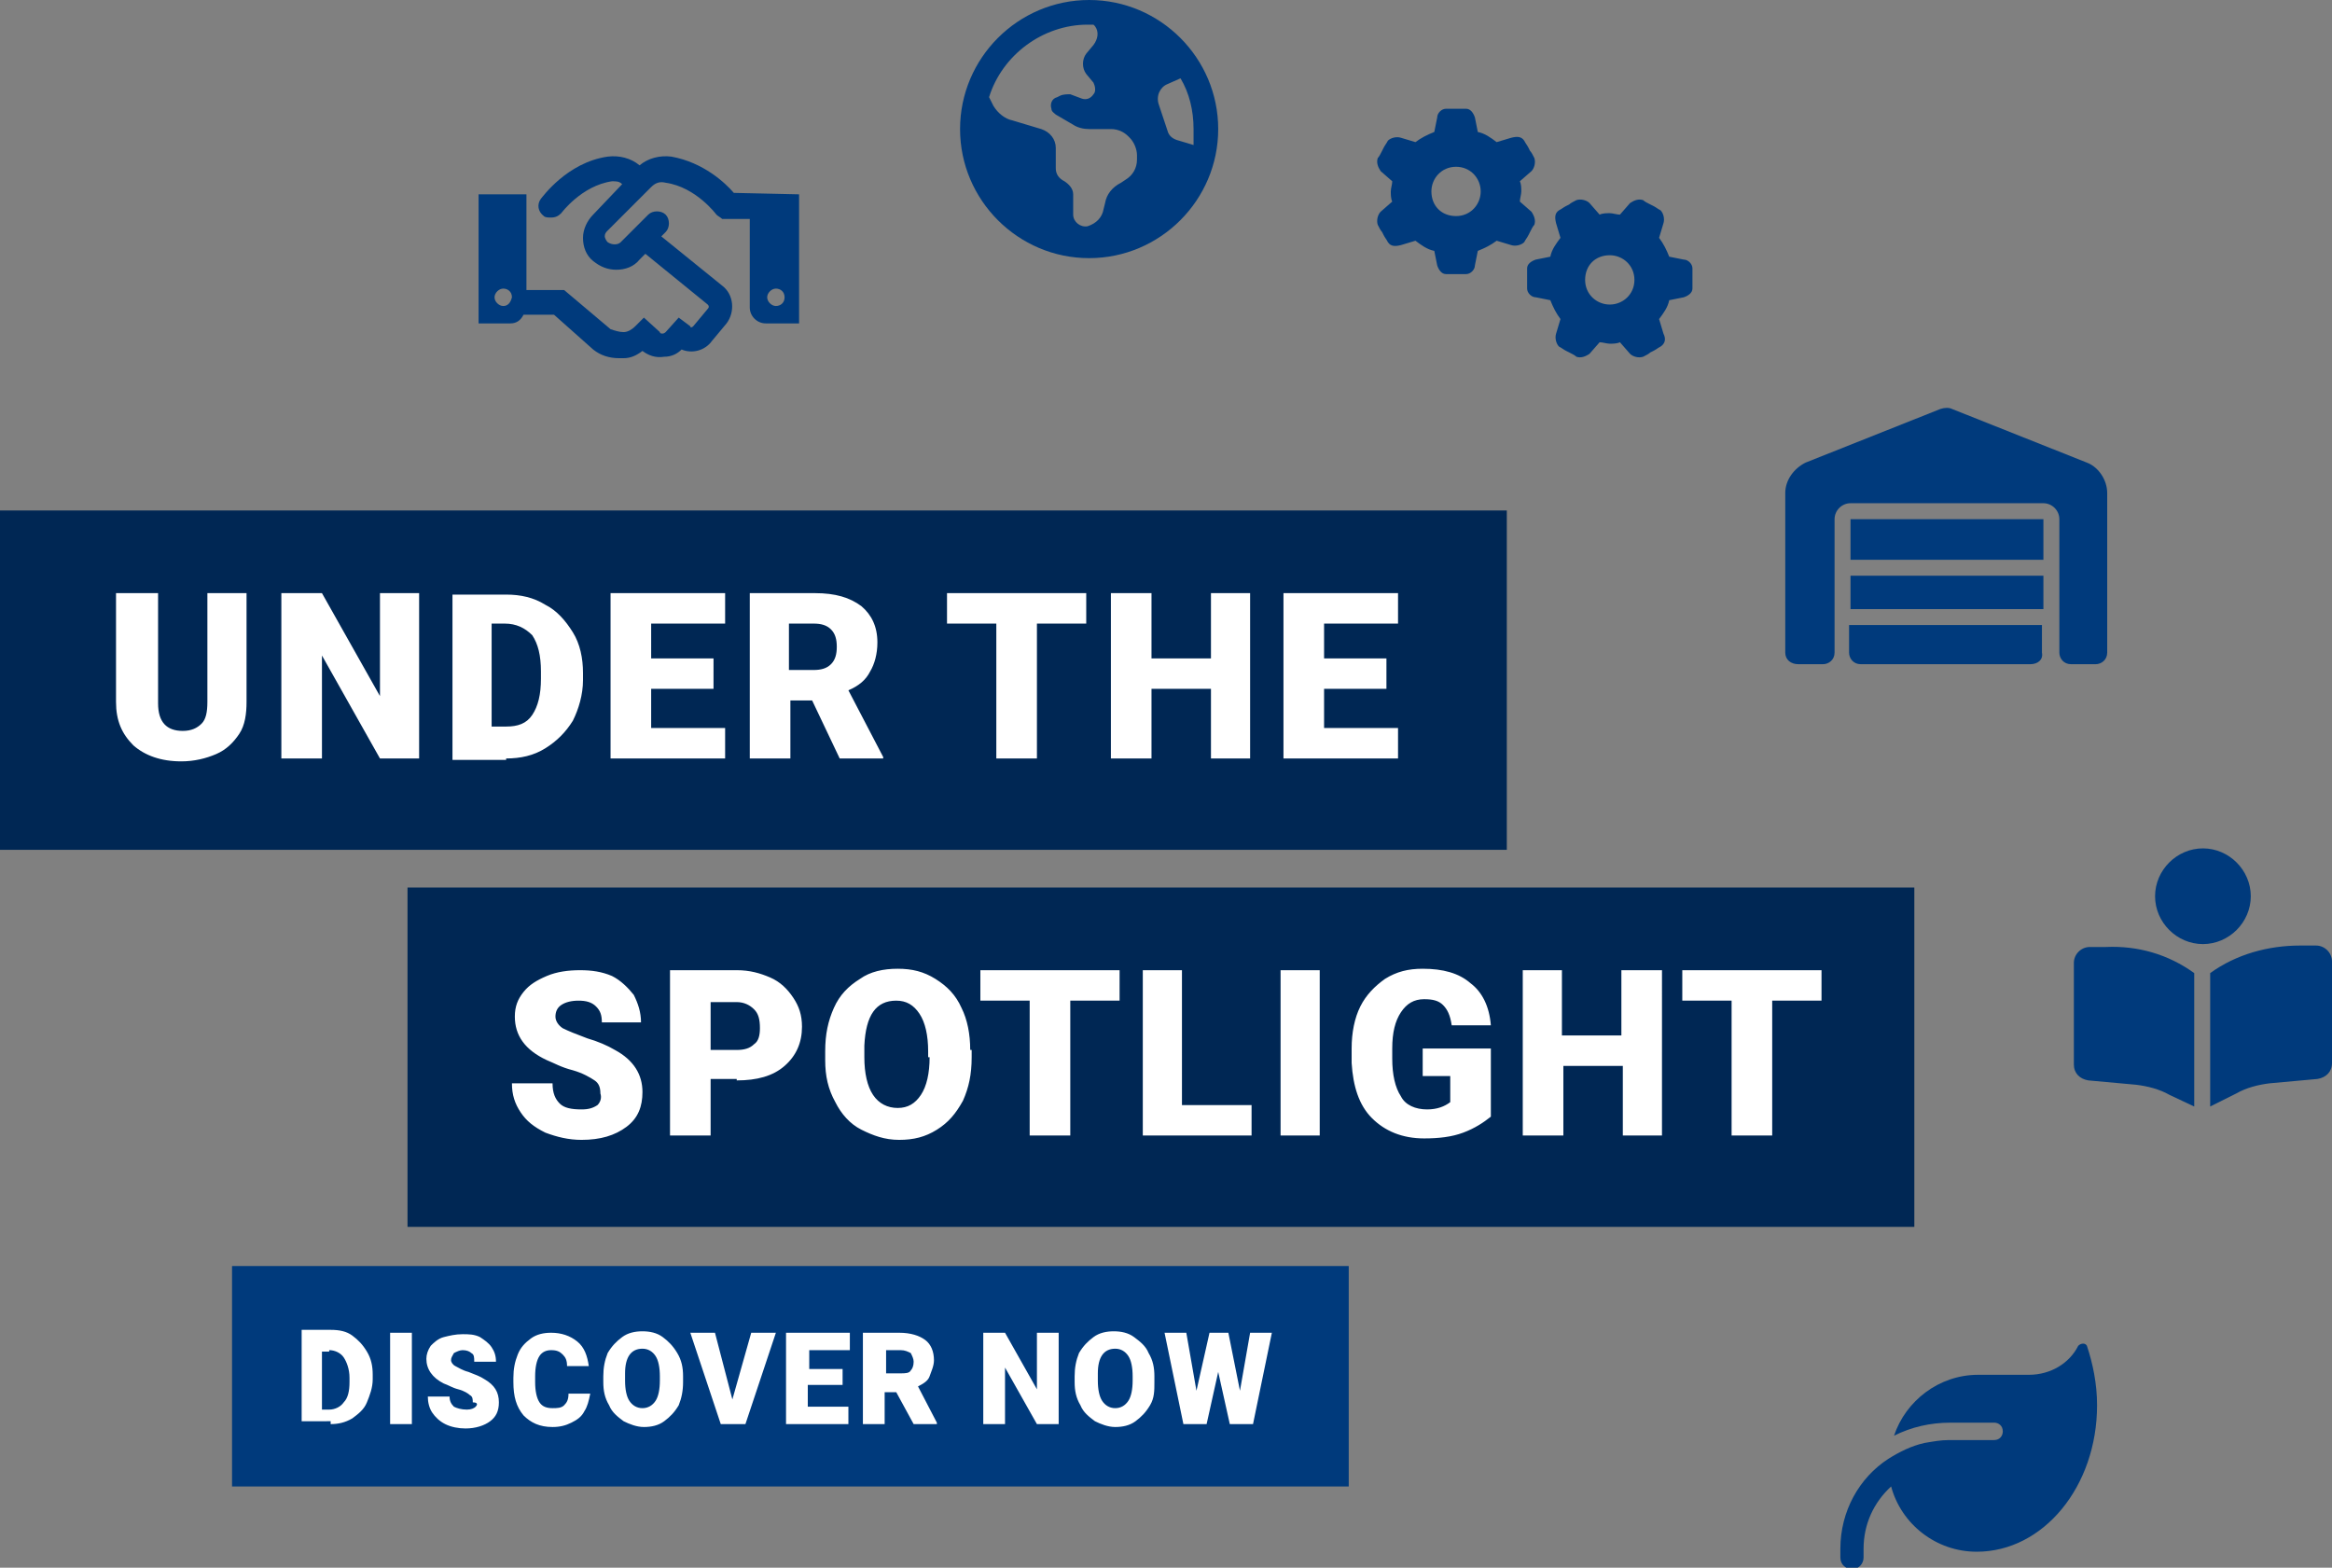 <?xml version="1.0" encoding="utf-8"?>
<!-- Generator: Adobe Illustrator 27.2.0, SVG Export Plug-In . SVG Version: 6.00 Build 0)  -->
<!DOCTYPE svg PUBLIC "-//W3C//DTD SVG 1.1//EN" "http://www.w3.org/Graphics/SVG/1.1/DTD/svg11.dtd">
<svg version="1.1" id="Ebene_1" xmlns:x="http://ns.adobe.com/Extensibility/1.0/" xmlns:i="http://ns.adobe.com/AdobeIllustrator/10.0/" xmlns:graph="http://ns.adobe.com/Graphs/1.0/"
	 xmlns="http://www.w3.org/2000/svg" xmlns:xlink="http://www.w3.org/1999/xlink" x="0px" y="0px" viewBox="0 0 160.8 108.1"
	 style="enable-background:new 0 0 160.8 108.1;" xml:space="preserve">
<rect x="0" y="0" width="160.8" height="108.1" fill="#808080" stroke="none"/>
<style type="text/css">
	.st0{fill:#003A7C;}
	.st1{fill:#002754;}
	.st2{fill:#FFFFFF;}
</style>
<rect x="16" y="87.3" class="st0" width="77" height="15.2"/>
<rect x="0" y="35.2" class="st1" width="103.9" height="23.4"/>
<g>
	<path class="st2" d="M95.6,45.4h-4.3V43h5.1v-2.1h-7.9v11.4h7.9v-2.1h-5.1v-2.7h4.3V45.4z M86.2,40.9h-2.7v4.5h-4.1v-4.5h-2.8v11.4
		h2.8v-4.8h4.1v4.8h2.7V40.9z M74.9,40.9h-9.6V43h3.4v9.3h2.8V43h3.4V40.9z M54.4,43h1.7c0.5,0,0.9,0.1,1.2,0.4
		c0.3,0.3,0.4,0.7,0.4,1.2s-0.1,0.9-0.4,1.2c-0.3,0.3-0.7,0.4-1.2,0.4h-1.7V43z M57.9,52.3h3v-0.1l-2.4-4.6c0.7-0.3,1.2-0.7,1.5-1.3
		c0.3-0.5,0.5-1.2,0.5-2c0-1.1-0.4-1.9-1.1-2.5c-0.8-0.6-1.8-0.9-3.2-0.9h-4.5v11.4h2.8v-4h1.5L57.9,52.3z M49.2,45.4h-4.3V43H50
		v-2.1h-7.9v11.4H50v-2.1h-5.1v-2.7h4.3V45.4z M34.8,43c0.8,0,1.4,0.3,1.9,0.8c0.4,0.6,0.6,1.4,0.6,2.5v0.5c0,1.1-0.2,1.9-0.6,2.5
		c-0.4,0.6-1,0.8-1.8,0.8h-1V43H34.8z M34.9,52.3c1,0,1.9-0.2,2.7-0.7c0.8-0.5,1.4-1.1,1.9-1.9c0.4-0.8,0.7-1.8,0.7-2.8v-0.5
		c0-1-0.2-2-0.7-2.8c-0.5-0.8-1.1-1.5-1.9-1.9c-0.8-0.5-1.7-0.7-2.7-0.7h-3.7v11.4H34.9z M28.9,40.9h-2.7V48l-4-7.1h-2.8v11.4h2.8
		v-7.1l4,7.1h2.7V40.9z M14.3,40.9v7.5c0,0.7-0.1,1.2-0.4,1.5c-0.3,0.3-0.7,0.5-1.3,0.5c-1.1,0-1.7-0.6-1.7-1.9v-7.6H8v7.5
		c0,1.3,0.4,2.2,1.2,3c0.8,0.7,1.9,1.1,3.3,1.1c0.9,0,1.7-0.2,2.4-0.5c0.7-0.3,1.2-0.8,1.6-1.4s0.5-1.4,0.5-2.2v-7.5H14.3z"/>
</g>
<rect x="28.1" y="61.2" class="st1" width="103.9" height="23.4"/>
<g>
	<path class="st2" d="M125.5,66.9H116v2.1h3.4v9.3h2.8v-9.3h3.4V66.9z M114.5,66.9h-2.7v4.5h-4.1v-4.5H105v11.4h2.8v-4.8h4.1v4.8
		h2.7V66.9z M102.8,72.3h-4.7v1.9h1.9v1.8c-0.4,0.3-0.9,0.5-1.6,0.5c-0.8,0-1.5-0.3-1.8-0.9C96.2,75,96,74.1,96,73v-0.7
		c0-1.1,0.2-1.9,0.6-2.5c0.4-0.6,0.9-0.9,1.6-0.9c0.6,0,1,0.1,1.3,0.4c0.3,0.3,0.5,0.7,0.6,1.4h2.7c-0.1-1.3-0.6-2.3-1.4-2.9
		c-0.8-0.7-1.9-1-3.3-1c-1,0-1.8,0.2-2.6,0.7c-0.7,0.5-1.3,1.1-1.7,1.9c-0.4,0.8-0.6,1.8-0.6,2.9l0,1c0.1,1.6,0.5,2.9,1.4,3.8
		c0.9,0.9,2.1,1.4,3.6,1.4c1,0,1.9-0.1,2.7-0.4c0.8-0.3,1.4-0.7,1.9-1.1V72.3z M91,66.9h-2.7v11.4H91V66.9z M81.6,66.9h-2.8v11.4
		h7.5v-2.1h-4.8V66.9z M77.2,66.9h-9.6v2.1H71v9.3h2.8v-9.3h3.4V66.9z M64.1,72.9c0,1.1-0.2,2-0.6,2.6c-0.4,0.6-0.9,0.9-1.6,0.9
		c-0.7,0-1.3-0.3-1.7-0.9c-0.4-0.6-0.6-1.5-0.6-2.6l0-0.8c0.1-2.1,0.8-3.1,2.2-3.1c0.7,0,1.2,0.3,1.6,0.9c0.4,0.6,0.6,1.5,0.6,2.6
		V72.9z M66.9,72.4c0-1.1-0.2-2.1-0.6-2.9c-0.4-0.9-1-1.5-1.8-2c-0.8-0.5-1.6-0.7-2.6-0.7c-1,0-1.9,0.2-2.6,0.7
		c-0.8,0.5-1.4,1.1-1.8,2c-0.4,0.9-0.6,1.8-0.6,3v0.6c0,1.1,0.2,2,0.7,2.9c0.4,0.8,1,1.5,1.8,1.9c0.8,0.4,1.6,0.7,2.6,0.7
		s1.8-0.2,2.6-0.7c0.8-0.5,1.3-1.1,1.8-2c0.4-0.9,0.6-1.8,0.6-3V72.4z M49,69.1h1.8c0.5,0,0.9,0.2,1.2,0.5c0.3,0.3,0.4,0.7,0.4,1.3
		c0,0.5-0.1,0.9-0.4,1.1c-0.3,0.3-0.7,0.4-1.2,0.4H49V69.1z M50.8,74.5c1.4,0,2.5-0.3,3.3-1c0.8-0.7,1.2-1.6,1.2-2.7
		c0-0.8-0.2-1.4-0.6-2c-0.4-0.6-0.9-1.1-1.6-1.4c-0.7-0.3-1.4-0.5-2.3-0.5h-4.6v11.4H49v-3.9H50.8z M41.2,76.2
		c-0.3,0.2-0.6,0.3-1.1,0.3c-0.7,0-1.2-0.1-1.5-0.4c-0.3-0.3-0.5-0.7-0.5-1.4h-2.8c0,0.8,0.2,1.4,0.6,2c0.4,0.6,0.9,1,1.7,1.4
		c0.8,0.3,1.6,0.5,2.5,0.5c1.3,0,2.3-0.3,3.1-0.9c0.8-0.6,1.1-1.4,1.1-2.4c0-1.2-0.6-2.2-1.9-2.9c-0.5-0.3-1.2-0.6-1.9-0.8
		c-0.8-0.3-1.3-0.5-1.7-0.7c-0.3-0.2-0.5-0.5-0.5-0.8c0-0.3,0.1-0.6,0.4-0.8c0.3-0.2,0.7-0.3,1.2-0.3c0.5,0,0.9,0.1,1.2,0.4
		c0.3,0.3,0.4,0.6,0.4,1.1h2.7c0-0.7-0.2-1.3-0.5-1.9c-0.4-0.5-0.9-1-1.5-1.3c-0.7-0.3-1.4-0.4-2.2-0.4c-0.8,0-1.6,0.1-2.3,0.4
		c-0.7,0.3-1.2,0.6-1.6,1.1c-0.4,0.5-0.6,1-0.6,1.7c0,1.3,0.7,2.3,2.2,3c0.5,0.2,1,0.5,1.8,0.7c0.7,0.2,1.2,0.5,1.5,0.7
		c0.3,0.2,0.4,0.5,0.4,0.9C41.5,75.7,41.4,76,41.2,76.2"/>
</g>
<g>
	<path class="st2" d="M84.7,91.9h-1.3l-0.9,4l-0.7-4h-1.5l1.3,6.3h1.6l0.8-3.6l0.8,3.6h1.6l1.3-6.3h-1.5l-0.7,4L84.7,91.9z
		 M78.1,95.2c0,0.6-0.1,1.1-0.3,1.4c-0.2,0.3-0.5,0.5-0.9,0.5c-0.4,0-0.7-0.2-0.9-0.5c-0.2-0.3-0.3-0.8-0.3-1.4l0-0.5
		c0-1.1,0.4-1.7,1.2-1.7c0.4,0,0.7,0.2,0.9,0.5c0.2,0.3,0.3,0.8,0.3,1.4V95.2z M79.6,94.9c0-0.6-0.1-1.1-0.4-1.6
		c-0.2-0.5-0.6-0.8-1-1.1c-0.4-0.3-0.9-0.4-1.4-0.4c-0.5,0-1,0.1-1.4,0.4c-0.4,0.3-0.7,0.6-1,1.1c-0.2,0.5-0.3,1-0.3,1.6v0.4
		c0,0.6,0.1,1.1,0.4,1.6c0.2,0.5,0.6,0.8,1,1.1c0.4,0.2,0.9,0.4,1.4,0.4c0.5,0,1-0.1,1.4-0.4c0.4-0.3,0.7-0.6,1-1.1s0.3-1,0.3-1.6
		V94.9z M73,91.9h-1.5v3.9l-2.2-3.9h-1.5v6.3h1.5v-3.9l2.2,3.9H73V91.9z M61.1,93.1h1c0.3,0,0.5,0.1,0.7,0.2
		c0.1,0.2,0.2,0.4,0.2,0.6c0,0.3-0.1,0.5-0.2,0.6c-0.1,0.2-0.4,0.2-0.7,0.2h-1V93.1z M63,98.2h1.6v-0.1l-1.3-2.5
		c0.4-0.2,0.7-0.4,0.8-0.7s0.3-0.7,0.3-1.1c0-0.6-0.2-1.1-0.6-1.4c-0.4-0.3-1-0.5-1.8-0.5h-2.5v6.3h1.5V96h0.8L63,98.2z M58.2,94.4
		h-2.4v-1.3h2.8v-1.2h-4.4v6.3h4.3V97h-2.8v-1.5h2.4V94.4z M49.3,91.9h-1.7l2.1,6.3h1.7l2.1-6.3h-1.7l-1.3,4.6L49.3,91.9z
		 M45.5,95.2c0,0.6-0.1,1.1-0.3,1.4c-0.2,0.3-0.5,0.5-0.9,0.5c-0.4,0-0.7-0.2-0.9-0.5c-0.2-0.3-0.3-0.8-0.3-1.4l0-0.5
		c0-1.1,0.4-1.7,1.2-1.7c0.4,0,0.7,0.2,0.9,0.5c0.2,0.3,0.3,0.8,0.3,1.4V95.2z M47.1,94.9c0-0.6-0.1-1.1-0.4-1.6s-0.6-0.8-1-1.1
		c-0.4-0.3-0.9-0.4-1.4-0.4c-0.5,0-1,0.1-1.4,0.4c-0.4,0.3-0.7,0.6-1,1.1c-0.2,0.5-0.3,1-0.3,1.6v0.4c0,0.6,0.1,1.1,0.4,1.6
		c0.2,0.5,0.6,0.8,1,1.1c0.4,0.2,0.9,0.4,1.4,0.4c0.5,0,1-0.1,1.4-0.4c0.4-0.3,0.7-0.6,1-1.1c0.2-0.5,0.3-1,0.3-1.6V94.9z
		 M39.2,96.1c0,0.4-0.1,0.6-0.3,0.8s-0.5,0.2-0.8,0.2c-0.4,0-0.7-0.1-0.9-0.4c-0.2-0.3-0.3-0.8-0.3-1.4v-0.4c0-0.6,0.1-1.1,0.3-1.4
		c0.2-0.3,0.5-0.4,0.8-0.4c0.4,0,0.6,0.1,0.8,0.3c0.2,0.2,0.3,0.4,0.3,0.8h1.5c-0.1-0.7-0.3-1.3-0.8-1.7c-0.5-0.4-1.1-0.6-1.8-0.6
		c-0.5,0-1,0.1-1.4,0.4c-0.4,0.3-0.7,0.6-0.9,1.1c-0.2,0.5-0.3,1-0.3,1.6v0.3c0,1,0.2,1.7,0.7,2.3c0.5,0.5,1.1,0.8,2,0.8
		c0.5,0,0.9-0.1,1.3-0.3c0.4-0.2,0.7-0.4,0.9-0.8c0.2-0.3,0.3-0.7,0.4-1.2H39.2z M32.8,97c-0.1,0.1-0.3,0.2-0.6,0.2
		c-0.4,0-0.7-0.1-0.9-0.2c-0.2-0.2-0.3-0.4-0.3-0.7h-1.5c0,0.4,0.1,0.8,0.3,1.1c0.2,0.3,0.5,0.6,0.9,0.8c0.4,0.2,0.9,0.3,1.4,0.3
		c0.7,0,1.3-0.2,1.7-0.5c0.4-0.3,0.6-0.7,0.6-1.3c0-0.7-0.3-1.2-1-1.6c-0.3-0.2-0.6-0.3-1.1-0.5c-0.4-0.1-0.7-0.3-0.9-0.4
		c-0.2-0.1-0.3-0.3-0.3-0.4c0-0.2,0.1-0.3,0.2-0.5c0.2-0.1,0.4-0.2,0.6-0.2c0.3,0,0.5,0.1,0.6,0.2c0.2,0.1,0.2,0.3,0.2,0.6h1.5
		c0-0.4-0.1-0.7-0.3-1c-0.2-0.3-0.5-0.5-0.8-0.7c-0.4-0.2-0.8-0.2-1.2-0.2c-0.5,0-0.9,0.1-1.3,0.2c-0.4,0.1-0.7,0.4-0.9,0.6
		c-0.2,0.3-0.3,0.6-0.3,0.9c0,0.7,0.4,1.3,1.2,1.7c0.3,0.1,0.6,0.3,1,0.4c0.4,0.1,0.7,0.3,0.8,0.4c0.2,0.1,0.2,0.3,0.2,0.5
		C33,96.7,32.9,96.9,32.8,97 M28.4,91.9h-1.5v6.3h1.5V91.9z M22.7,93.1c0.4,0,0.8,0.2,1,0.5c0.2,0.3,0.4,0.8,0.4,1.4v0.3
		c0,0.6-0.1,1.1-0.4,1.4c-0.2,0.3-0.6,0.5-1,0.5h-0.5v-4H22.7z M22.8,98.2c0.5,0,1-0.1,1.5-0.4c0.4-0.3,0.8-0.6,1-1.1s0.4-1,0.4-1.6
		v-0.3c0-0.6-0.1-1.1-0.4-1.6s-0.6-0.8-1-1.1s-0.9-0.4-1.5-0.4h-2v6.3H22.8z"/>
</g>
<g>
	<path class="st0" d="M53.5,21.1c-0.3,0-0.6-0.3-0.6-0.6c0-0.3,0.3-0.6,0.6-0.6c0.3,0,0.6,0.2,0.6,0.6
		C54.1,20.9,53.8,21.1,53.5,21.1 M34.7,21.1c-0.3,0-0.6-0.3-0.6-0.6c0-0.3,0.3-0.6,0.6-0.6c0.3,0,0.6,0.2,0.6,0.6
		C35.2,20.9,35,21.1,34.7,21.1 M50.6,13.3c-0.6-0.7-2.1-2.1-4.3-2.5c-0.8-0.1-1.6,0.1-2.2,0.6c-0.6-0.5-1.4-0.7-2.2-0.6
		c-2.8,0.4-4.5,2.8-4.6,2.9c-0.3,0.4-0.2,0.9,0.2,1.2C37.6,15,37.8,15,38,15c0.3,0,0.5-0.1,0.7-0.3c0,0,1.4-1.9,3.5-2.2
		c0.3,0,0.5,0,0.7,0.2l-2,2.1c-0.4,0.4-0.7,1-0.7,1.6c0,0.6,0.2,1.2,0.7,1.6c0.5,0.4,1,0.6,1.6,0.6c0.6,0,1.2-0.2,1.6-0.7l0.4-0.4
		l4.3,3.5c0.1,0.1,0.1,0.2,0,0.3l-1,1.2c-0.1,0.1-0.2,0.1-0.2,0l-0.8-0.6l-0.9,1C45.8,23,45.7,23,45.7,23c-0.1,0-0.2,0-0.2-0.1
		l-1.1-1l-0.5,0.5l-0.1,0.1c-0.2,0.2-0.5,0.4-0.8,0.4c-0.3,0-0.6-0.1-0.9-0.2L38.9,20h-2.6v-6.6H33v8.9l2.2,0c0.4,0,0.7-0.2,0.9-0.6
		h2.1l2.7,2.4c0.5,0.4,1.1,0.6,1.8,0.6c0.1,0,0.2,0,0.3,0c0.5,0,0.9-0.2,1.3-0.5l0,0c0.4,0.3,0.9,0.5,1.5,0.4c0.5,0,0.9-0.2,1.2-0.5
		c0.7,0.3,1.6,0.1,2.1-0.6l1-1.2c0.6-0.8,0.5-2-0.3-2.6l-4.2-3.4l0.3-0.3c0.3-0.3,0.3-0.9,0-1.2c-0.3-0.3-0.9-0.3-1.2,0l-1.9,1.9
		c-0.2,0.2-0.6,0.2-0.9,0c-0.1-0.1-0.2-0.3-0.2-0.4c0-0.2,0.1-0.3,0.2-0.4l3-3c0.3-0.3,0.6-0.4,1-0.3c2.1,0.3,3.5,2.2,3.5,2.2
		c0.1,0.1,0.3,0.2,0.4,0.3h1.9v6.1c0,0.6,0.5,1.1,1.1,1.1l2.3,0v-8.9L50.6,13.3z"/>
</g>
<g>
	<path class="st0" d="M136.4,94.8c-2.7,0-5,1.8-5.8,4.2c1.2-0.6,2.5-0.9,3.9-0.9h3c0.3,0,0.6,0.2,0.6,0.6c0,0.3-0.2,0.6-0.6,0.6
		h-0.6h-2.5c-0.6,0-1.1,0.1-1.7,0.2c-0.9,0.2-1.7,0.6-2.5,1.1c-2,1.3-3.3,3.6-3.3,6.2v0.6c0,0.5,0.4,0.8,0.8,0.8
		c0.5,0,0.8-0.4,0.8-0.8v-0.6c0-1.7,0.7-3.2,1.9-4.3c0.7,2.6,3.1,4.5,5.9,4.5h0c4.6,0,8.3-4.5,8.3-10.1c0-1.5-0.3-2.9-0.7-4.1
		c-0.1-0.2-0.4-0.2-0.6,0c-0.6,1.2-1.9,2-3.4,2H136.4z"/>
</g>
<g>
	<path class="st0" d="M152.4,76.3v-9.2c1.8-1.3,4-1.9,6.2-1.9h1.1c0.6,0,1.1,0.5,1.1,1.1v7c0,0.6-0.4,1-1,1.1l-3.3,0.3
		c-0.8,0.1-1.6,0.3-2.3,0.7L152.4,76.3z M151.3,67.1v9.2l-1.7-0.8c-0.7-0.4-1.5-0.6-2.3-0.7l-3.3-0.3c-0.6-0.1-1-0.5-1-1.1v-7
		c0-0.6,0.5-1.1,1.1-1.1h1.1C147.4,65.2,149.5,65.8,151.3,67.1 M155.2,61.8c0,1.8-1.5,3.3-3.3,3.3s-3.3-1.5-3.3-3.3s1.5-3.3,3.3-3.3
		S155.2,60,155.2,61.8"/>
</g>
<g>
	<path class="st0" d="M127.6,35.8h13.3v2.8h-13.3V35.8z M127.6,39.7h13.3V42h-13.3V39.7z M140,45.8h-11.7c-0.5,0-0.8-0.4-0.8-0.8
		v-1.9h13.3V45C140.9,45.5,140.5,45.8,140,45.8 M123.1,45V34c0-0.9,0.6-1.7,1.4-2.1l9.3-3.7c0.3-0.1,0.6-0.1,0.8,0l9.3,3.7
		c0.8,0.3,1.4,1.2,1.4,2.1v11c0,0.5-0.4,0.8-0.8,0.8h-1.7c-0.5,0-0.8-0.4-0.8-0.8v-9.2c0-0.6-0.5-1.1-1.1-1.1h-13.3
		c-0.6,0-1.1,0.5-1.1,1.1V45c0,0.5-0.4,0.8-0.8,0.8H124C123.5,45.8,123.1,45.5,123.1,45"/>
</g>
<g>
	<path class="st0" d="M111,21c-0.9,0-1.7-0.7-1.7-1.7s0.7-1.7,1.7-1.7c0.9,0,1.7,0.7,1.7,1.7S111.9,21,111,21 M112.4,24.4
		c0.2,0.2,0.6,0.3,0.9,0.2c0.2-0.1,0.4-0.2,0.5-0.3l0.2-0.1c0.2-0.1,0.3-0.2,0.5-0.3c0.3-0.2,0.4-0.5,0.2-0.9l-0.3-1
		c0.3-0.4,0.6-0.8,0.7-1.3l1-0.2c0.3-0.1,0.6-0.3,0.6-0.6c0-0.2,0-0.5,0-0.7c0-0.2,0-0.5,0-0.7c0-0.3-0.3-0.6-0.6-0.6l-1-0.2
		c-0.2-0.5-0.4-0.9-0.7-1.3l0.3-1c0.1-0.3,0-0.7-0.2-0.9c-0.2-0.1-0.3-0.2-0.5-0.3l-0.2-0.1c-0.2-0.1-0.4-0.2-0.5-0.3
		c-0.3-0.1-0.6,0-0.9,0.2l-0.7,0.8c-0.2,0-0.5-0.1-0.7-0.1c-0.2,0-0.5,0-0.7,0.1l-0.7-0.8c-0.2-0.2-0.6-0.3-0.9-0.2
		c-0.2,0.1-0.4,0.2-0.5,0.3l-0.2,0.1c-0.2,0.1-0.3,0.2-0.5,0.3c-0.3,0.2-0.3,0.5-0.2,0.9l0.3,1c-0.3,0.4-0.6,0.8-0.7,1.3l-1,0.2
		c-0.3,0.1-0.6,0.3-0.6,0.6c0,0.2,0,0.5,0,0.7c0,0.2,0,0.5,0,0.7c0,0.3,0.3,0.6,0.6,0.6l1,0.2c0.2,0.5,0.4,0.9,0.7,1.3l-0.3,1
		c-0.1,0.3,0,0.7,0.2,0.9c0.2,0.1,0.3,0.2,0.5,0.3l0.2,0.1c0.2,0.1,0.4,0.2,0.5,0.3c0.3,0.1,0.6,0,0.9-0.2l0.7-0.8
		c0.2,0,0.5,0.1,0.7,0.1c0.2,0,0.5,0,0.7-0.1L112.4,24.4L112.4,24.4z M102.1,13.2c0,0.9-0.7,1.7-1.7,1.7s-1.7-0.7-1.7-1.7
		c0-0.9,0.7-1.7,1.7-1.7S102.1,12.3,102.1,13.2 M105.6,11.8c0.2-0.2,0.3-0.6,0.2-0.9c-0.1-0.2-0.2-0.4-0.3-0.5l-0.1-0.2
		c-0.1-0.2-0.2-0.3-0.3-0.5c-0.2-0.3-0.5-0.3-0.9-0.2l-1,0.3c-0.4-0.3-0.8-0.6-1.3-0.7l-0.2-1c-0.1-0.3-0.3-0.6-0.6-0.6
		c-0.2,0-0.5,0-0.7,0s-0.5,0-0.7,0c-0.3,0-0.6,0.3-0.6,0.6l-0.2,1c-0.5,0.2-0.9,0.4-1.3,0.7l-1-0.3c-0.3-0.1-0.7,0-0.9,0.2
		c-0.1,0.2-0.2,0.3-0.3,0.5l-0.1,0.2c-0.1,0.2-0.2,0.4-0.3,0.5c-0.1,0.3,0,0.6,0.2,0.9l0.8,0.7c0,0.2-0.1,0.5-0.1,0.7
		c0,0.2,0,0.5,0.1,0.7l-0.8,0.7c-0.2,0.2-0.3,0.6-0.2,0.9c0.1,0.2,0.2,0.4,0.3,0.5l0.1,0.2c0.1,0.2,0.2,0.3,0.3,0.5
		c0.2,0.3,0.5,0.3,0.9,0.2l1-0.3c0.4,0.3,0.8,0.6,1.3,0.7l0.2,1c0.1,0.3,0.3,0.6,0.6,0.6c0.2,0,0.5,0,0.7,0c0.2,0,0.5,0,0.7,0
		c0.3,0,0.6-0.3,0.6-0.6l0.2-1c0.5-0.2,0.9-0.4,1.3-0.7l1,0.3c0.3,0.1,0.7,0,0.9-0.2c0.1-0.2,0.2-0.3,0.3-0.5l0.1-0.2
		c0.1-0.2,0.2-0.4,0.3-0.5c0.1-0.3,0-0.6-0.2-0.9l-0.8-0.7c0-0.2,0.1-0.5,0.1-0.7c0-0.2,0-0.5-0.1-0.7L105.6,11.8L105.6,11.8z"/>
</g>
<g>
	<path class="st0" d="M84,8.9c0,4.9-4,8.9-8.9,8.9c-4.9,0-8.9-4-8.9-8.9c0-4.9,4-8.9,8.9-8.9C80,0,84,4,84,8.9 M82.3,8.9
		c0-1.3-0.3-2.5-0.9-3.5l-0.9,0.4c-0.5,0.2-0.8,0.8-0.6,1.4l0.6,1.8c0.1,0.4,0.4,0.6,0.8,0.7l1,0.3C82.3,9.5,82.3,9.2,82.3,8.9
		L82.3,8.9z M68.2,6.7l0.3,0.6c0.3,0.5,0.8,0.9,1.3,1l2,0.6c0.6,0.2,1,0.7,1,1.3v1.4c0,0.4,0.2,0.7,0.6,0.9c0.3,0.2,0.6,0.5,0.6,0.9
		v1.4c0,0.5,0.5,0.9,1,0.8c0.6-0.2,1-0.6,1.1-1.2l0.1-0.4c0.1-0.6,0.5-1.1,1.1-1.4l0.3-0.2c0.5-0.3,0.8-0.8,0.8-1.4v-0.3
		c0-0.4-0.2-0.9-0.5-1.2l-0.1-0.1c-0.3-0.3-0.7-0.5-1.2-0.5h-1.5c-0.4,0-0.8-0.1-1.1-0.3l-1.2-0.7c-0.1-0.1-0.3-0.2-0.3-0.4
		c-0.1-0.3,0-0.7,0.4-0.8l0.2-0.1c0.2-0.1,0.5-0.1,0.7-0.1l0.8,0.3c0.3,0.1,0.6,0,0.8-0.3c0.2-0.2,0.1-0.6,0-0.8l-0.5-0.6
		c-0.3-0.4-0.3-1,0-1.4l0.5-0.6c0.3-0.4,0.4-0.9,0.1-1.3l-0.1-0.1c-0.1,0-0.2,0-0.4,0C71.9,1.7,69.1,3.8,68.2,6.7z"/>
</g>
</svg>
